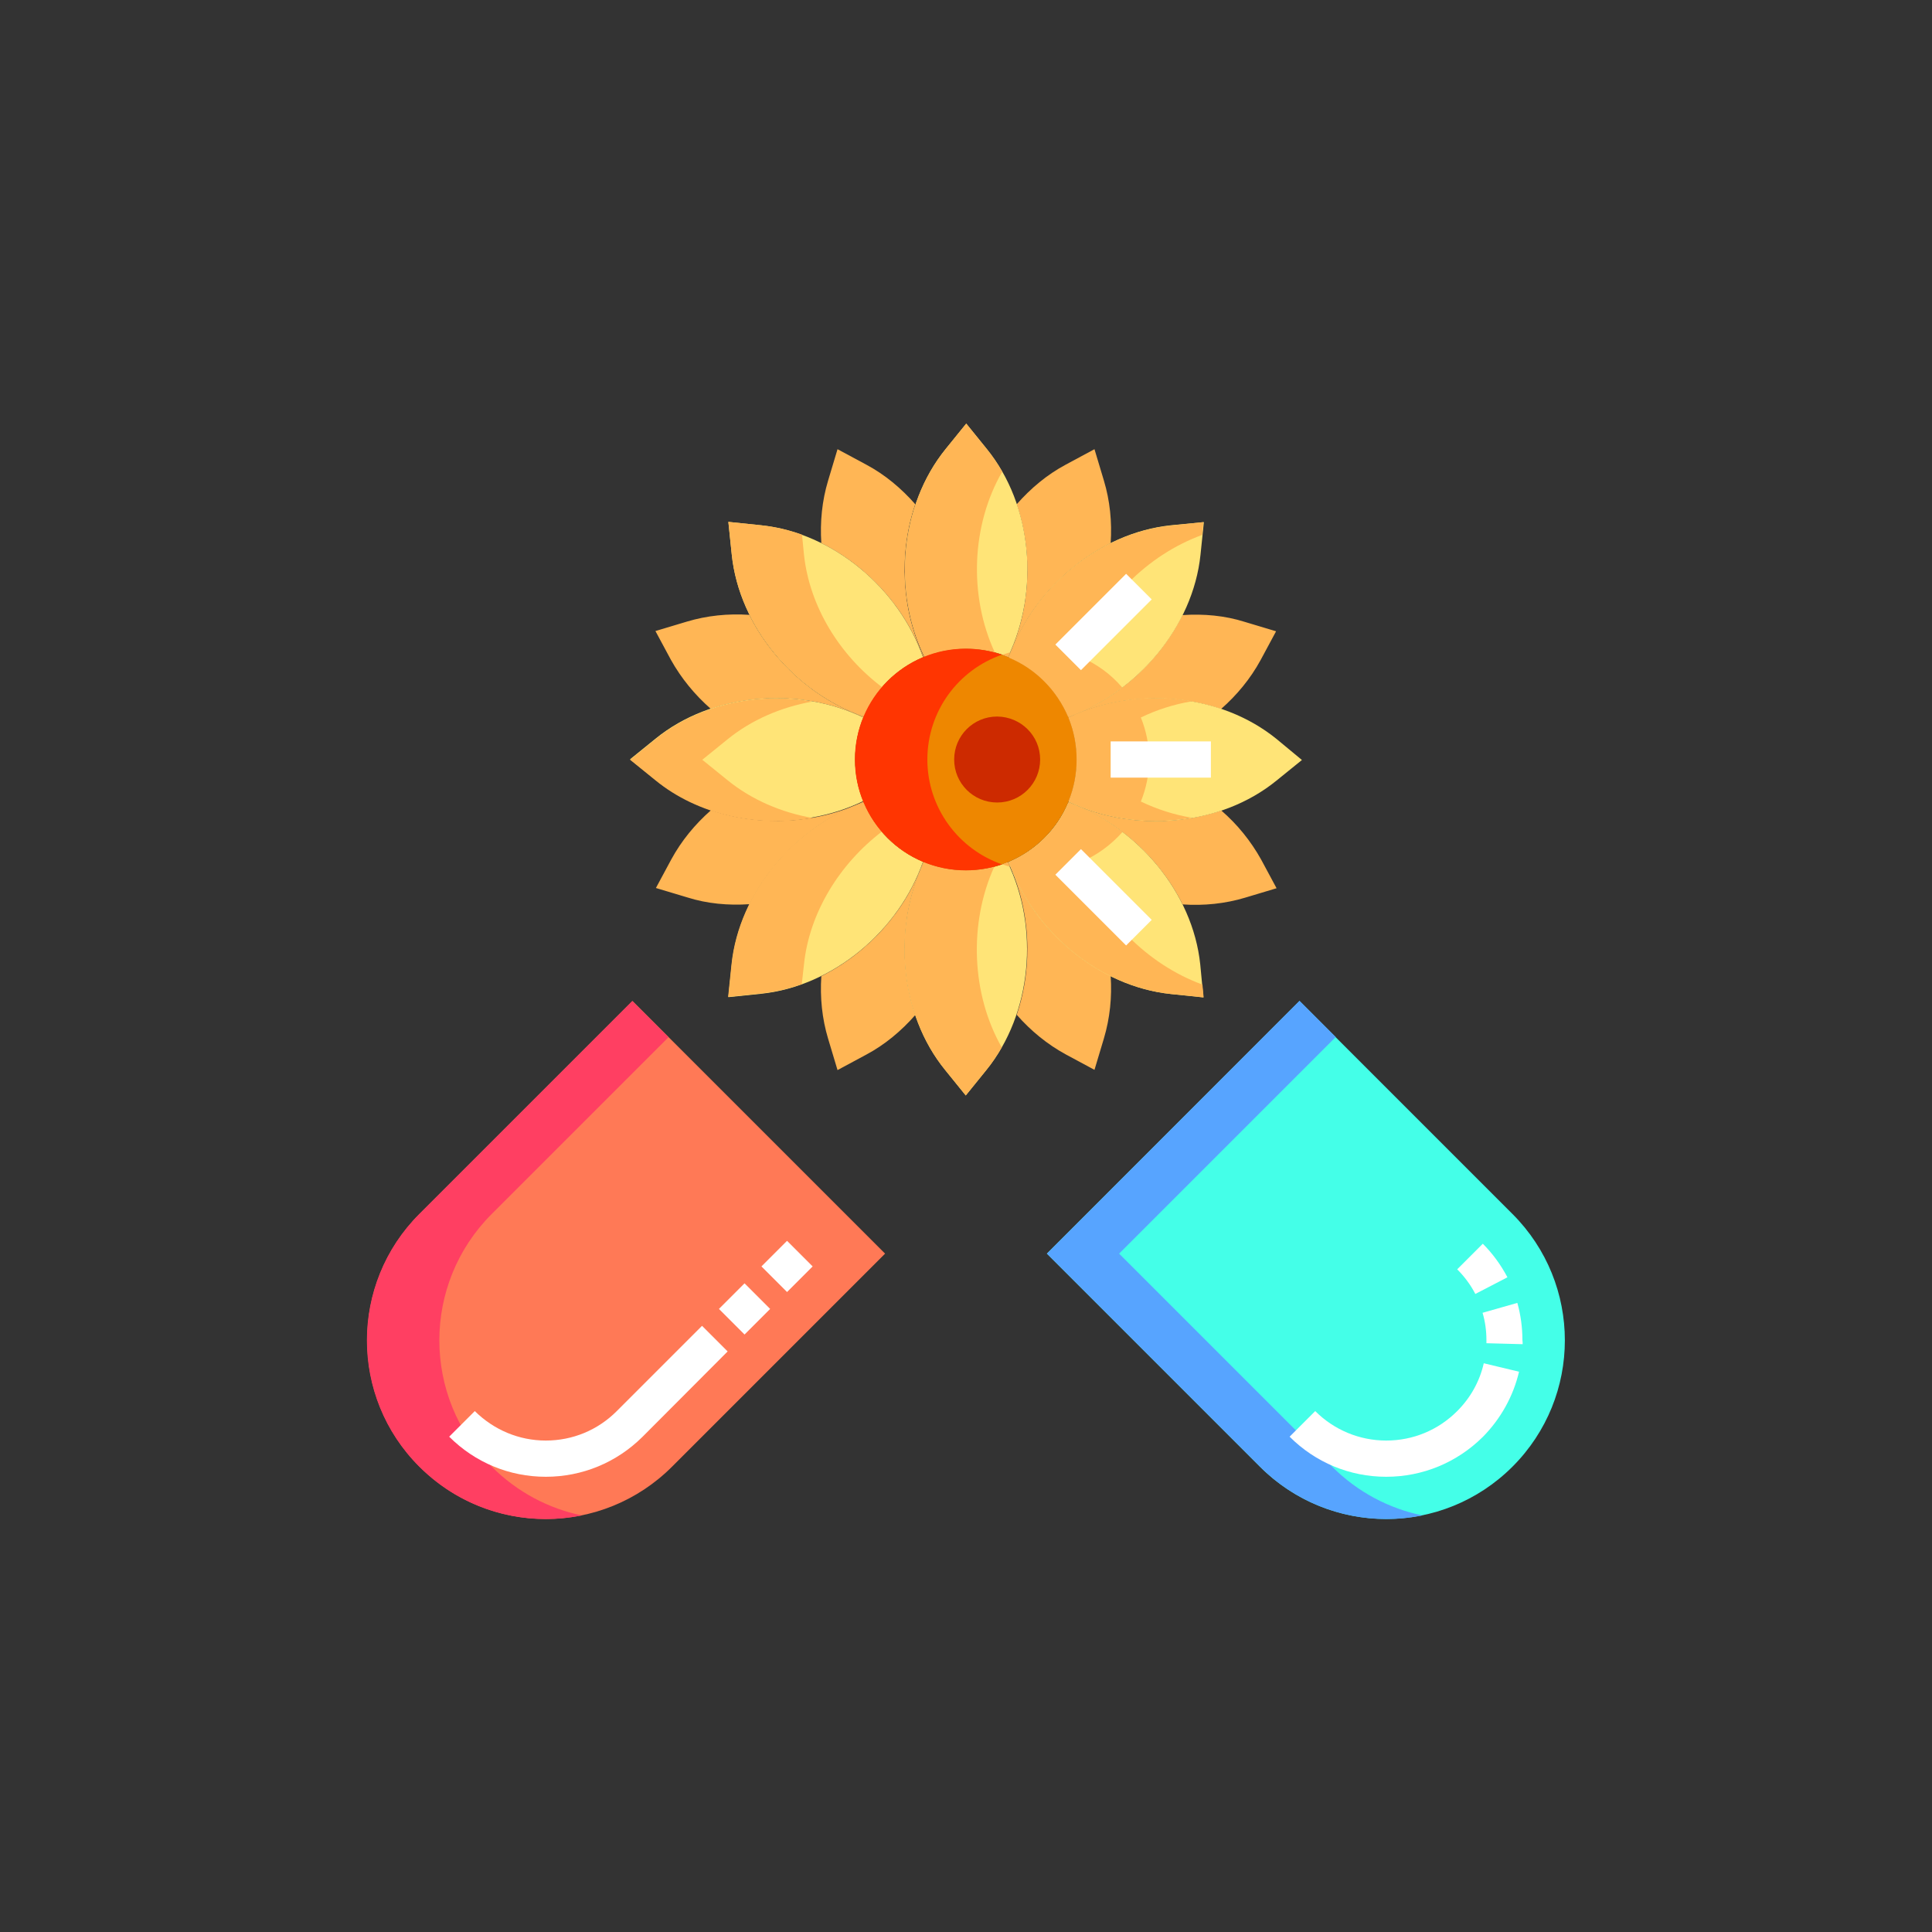 <?xml version="1.0" encoding="utf-8"?>
<!-- Generator: Adobe Illustrator 23.0.1, SVG Export Plug-In . SVG Version: 6.00 Build 0)  -->
<svg version="1.1" id="Layer_1" xmlns="http://www.w3.org/2000/svg" xmlns:xlink="http://www.w3.org/1999/xlink" x="0px" y="0px"
	 viewBox="0 0 800 800" style="enable-background:new 0 0 800 800;" xml:space="preserve">
<rect x="0" y="0" width="800" height="800" fill="#333333" stroke="none"/>
<style type="text/css">
	.st0{fill:#EFEFEF;}
	.st1{fill:#28AFCF;}
	.st2{fill:#A3D24B;}
	.st3{fill:#FF7773;}
	.st4{fill:#78E08F;}
	.st5{fill:#CCFC5C;}
	.st6{fill:#7DD0E2;}
	.st7{fill:#E6E6E6;}
	.st8{fill:#FFFFFF;}
	.st9{fill:#D93131;}
	.st10{fill:#70B568;}
	.st11{fill:#FFF5F5;}
	.st12{fill:#EFE2DD;}
	.st13{fill:#EA4444;}
	.st14{fill:#87C080;}
	.st15{fill:#B88A65;}
	.st16{fill:#A87A52;}
	.st17{fill:#FFB541;}
	.st18{fill:#FFA812;}
	.st19{fill:#7C8388;}
	.st20{fill:#6A7075;}
	.st21{fill:#FCD770;}
	.st22{fill:#B4DD7F;}
	.st23{fill:#FFC729;}
	.st24{fill:#C3B2EA;}
	.st25{fill:#AAB2BD;}
	.st26{fill:#92B55E;}
	.st27{fill:#FFB655;}
	.st28{fill:#FFE477;}
	.st29{fill:#EE8700;}
	.st30{fill:#CD2A00;}
	.st31{fill:#FF7956;}
	.st32{fill:#44FFE8;}
	.st33{fill:#FF3501;}
	.st34{fill:#FF3F62;}
	.st35{fill:#57A4FF;}
	.st36{fill:#DFB28B;}
	.st37{fill:#CF9E76;}
	.st38{fill:#ECC19C;}
	.st39{fill:#CCD1D9;}
	.st40{fill:#DBB596;}
	.st41{fill:#81C784;}
	.st42{fill:#FF9E80;}
	.st43{fill:#FFB74D;}
	.st44{fill:#E8834D;}
	.st45{fill:#D66E41;}
	.st46{fill:#F4E9D3;}
	.st47{fill:#E5D6BE;}
	.st48{fill:#FFE55A;}
	.st49{fill:#FFD91D;}
	.st50{fill:#FF4755;}
	.st51{fill:#FC2B3A;}
	.st52{fill:#98DB7C;}
	.st53{fill:#82D361;}
	.st54{fill:#FFD782;}
	.st55{fill:#AABECE;}
	.st56{fill:#CFDFE8;}
	.st57{fill:#E9686A;}
	.st58{fill:#CE93D8;}
	.st59{fill:#C087CC;}
	.st60{fill:#E2B9EA;}
	.st61{fill:#EEEEEE;}
	.st62{fill:#E0E0E0;}
	.st63{fill:#969595;}
	.st64{fill:#FFE7DE;}
	.st65{fill:#F9D8CD;}
	.st66{fill:#F48FB1;}
	.st67{fill:#525252;}
	.st68{fill:#F4C2B5;}
	.st69{fill:#FFF5F2;}
	.st70{fill:#F5F5F5;}
	.st71{fill:#F8BBD0;}
	.st72{fill:#F06292;}
	.st73{fill:#3F3F3F;}
	.st74{fill:#848484;}
	.st75{fill:#0096DC;}
	.st76{fill:#B48764;}
	.st77{fill:#D29B6E;}
	.st78{fill:#F0C087;}
	.st79{fill:#E6AF78;}
	.st80{fill:#D5DCED;}
	.st81{fill:#00AAF0;}
	.st82{fill:#C7CFE2;}
	.st83{fill:#966D50;}
	.st84{fill:#FFDC64;}
	.st85{fill:#C39772;}
	.st86{fill:#FFC850;}
	.st87{fill:#567C8E;}
	.st88{fill:#3D6372;}
	.st89{fill:#D3A059;}
	.st90{fill:#BA7C3E;}
	.st91{fill:#5AA2FF;}
	.st92{fill:#006AF8;}
	.st93{fill:#D2E7FA;}
	.st94{fill:#9DC8FF;}
	.st95{fill:#F1C600;}
	.st96{fill:#EFA628;}
	.st97{fill:#F95DAA;}
	.st98{fill:#E2ECF5;}
	.st99{fill:#54C8F2;}
	.st100{fill:#87D3D8;}
	.st101{fill:#4ABDC5;}
	.st102{fill:#C3E9EC;}
	.st103{fill:#C5D9EC;}
	.st104{fill:#00ACEA;}
	.st105{fill:#0EA8B2;}
	.st106{fill:#828187;}
	.st107{fill:#E0E0E2;}
	.st108{fill:#5F5E63;}
	.st109{fill:#C6C5CA;}
	.st110{fill:#FE90C5;}
	.st111{fill:#FFD4AC;}
	.st112{fill:#E2B48F;}
	.st113{fill:#FFCC9C;}
	.st114{fill:#4CAF50;}
	.st115{fill:#388E3C;}
	.st116{fill:#FFE082;}
	.st117{fill:#455A64;}
	.st118{fill:#FFCA28;}
	.st119{fill:#75E0F1;}
	.st120{fill:#3DC9D9;}
	.st121{fill:#AED45B;}
	.st122{fill:#9AC932;}
	.st123{fill:#E3F2FF;}
	.st124{fill:#FE73B1;}
	.st125{fill:#ED5151;}
	.st126{fill:#57555C;}
	.st127{fill:#C81E1E;}
	.st128{fill:#FEC459;}
	.st129{fill:#FF5D5D;}
	.st130{fill:#C9F3FF;}
	.st131{fill:#FFB954;}
	.st132{fill:#4DBAF6;}
	.st133{fill:#36D28F;}
	.st134{fill:#FCC49D;}
	.st135{fill:#A57A41;}
	.st136{fill:#DAC7FF;}
	.st137{fill:#F2EBFF;}
	.st138{fill:#BA98FF;}
	.st139{fill:#9C85D3;}
	.st140{fill:#A0A0A0;}
	.st141{fill:#8E8E8E;}
	.st142{fill:#CCCCCC;}
	.st143{fill:#F9F1EF;}
	.st144{fill:#FFD039;}
	.st145{fill:#FFAE47;}
	.st146{fill:#FF1D25;}
	.st147{fill:#BF161C;}
	.st148{fill:#E93234;}
	.st149{fill:#FFDE78;}
	.st150{fill:#E6C96C;}
	.st151{fill:#E7F5FD;}
	.st152{fill:#EF6256;}
	.st153{fill:#DA594F;}
	.st154{fill:#E1EFFB;}
	.st155{fill:#CCDFED;}
	.st156{fill:#2DE8E8;}
	.st157{fill:#11B9C1;}
	.st158{fill:#61AFF7;}
	.st159{fill:#55A2F0;}
	.st160{fill:#21D8DE;}
	.st161{fill:#2C5871;}
	.st162{fill:#1D4859;}
	.st163{fill:#AFB8C9;}
	.st164{fill:#FB5968;}
	.st165{fill:#CD2C5A;}
	.st166{fill:#92E0C0;}
	.st167{fill:#48C397;}
	.st168{fill:#ECECEC;}
	.st169{fill:#A3A3A3;}
	.st170{fill:#00D7DF;}
	.st171{fill:#006468;}
	.st172{fill:#D80027;}
	.st173{fill:#FF507D;}
	.st174{fill:#D23C69;}
	.st175{fill:#C3C6C7;}
	.st176{fill:#E9EEF2;}
	.st177{fill:#EB423F;}
	.st178{fill:#FFE17D;}
	.st179{fill:#FFC350;}
	.st180{fill:#FFD164;}
	.st181{fill:#FF8087;}
	.st182{fill:#E6646E;}
	.st183{fill:#FF593F;}
	.st184{fill:#FFFEFE;}
	.st185{fill:#FFDE66;}
	.st186{fill:#EBEBEB;}
	.st187{fill:#FF9C8C;}
	.st188{fill:#BDE660;}
	.st189{fill:#FDFEFC;}
	.st190{fill:#C4F236;}
	.st191{fill:#F9E109;}
	.st192{fill:#93999A;}
	.st193{fill:#656B76;}
	.st194{fill:#4891D3;}
	.st195{fill:#A1D51C;}
	.st196{fill:#7AB92D;}
	.st197{fill:#2D72BC;}
	.st198{fill:#FCBC04;}
	.st199{fill:#E59730;}
	.st200{fill:#57B7EB;}
	.st201{fill:#EBBF00;}
	.st202{fill:#CBA57C;}
	.st203{fill:#C49A6C;}
	.st204{fill:#A97C50;}
	.st205{fill:#FF9811;}
	.st206{fill:#58595B;}
	.st207{fill:#FF6243;}
	.st208{fill:#006DF0;}
	.st209{fill:#FF5023;}
	.st210{fill:#FFDC00;}
	.st211{fill:#FEC108;}
	.st212{fill:#F44335;}
	.st213{fill:#783E22;}
	.st214{fill:#37474F;}
	.st215{fill:#607D8B;}
	.st216{fill:#FFE0B2;}
	.st217{fill:#3F51B5;}
	.st218{fill:#DFC49C;}
	.st219{fill:#00BCD4;}
	.st220{fill:#60A917;}
	.st221{fill:#549414;}
	.st222{fill:#4FC1E9;}
	.st223{fill:#B27946;}
	.st224{fill:#FFEAA7;}
	.st225{fill:#F0D0B4;}
	.st226{fill:#D9EEF7;}
	.st227{fill:#AAC4DA;}
	.st228{fill:#31E8BB;}
	.st229{fill:#FBB040;}
	.st230{fill:#FFE451;}
	.st231{fill:#FD6149;}
	.st232{fill:#DF412D;}
	.st233{fill:#1CB28B;}
	.st234{fill:#FCB65F;}
	.st235{fill:#36A6CE;}
	.st236{fill:#FA3F68;}
	.st237{fill:#EA7988;}
	.st238{fill:#D26D7A;}
	.st239{fill:#BA8D4A;}
	.st240{fill:#967140;}
	.st241{fill:#EEF0F1;}
	.st242{fill:#D6D8D8;}
	.st243{fill:#FFE100;}
	.st244{fill:#FDCC00;}
	.st245{fill:#FFA800;}
	.st246{fill:#F4F4F4;}
	.st247{fill:#E5E5E5;}
</style>
<g>
	<path class="st27" d="M340.1,224.9c-0.6-8.8,0.3-17.6,2.8-25.9l3.9-13l11.9,6.4c7.7,4.1,14.5,9.8,20.3,16.4
		c-6.9,20.4-5.7,43.9,3.6,63.2c-0.1,0.1-0.3,0.1-0.4,0.1C375.2,252,359.4,234.5,340.1,224.9z M417.4,272.1c0.1,0.1,0.3,0.1,0.4,0.1
		c7-20.2,22.8-37.7,42.1-47.3c0.6-8.8-0.3-17.6-2.8-25.9l-3.9-13l-11.9,6.4c-7.7,4.1-14.5,9.8-20.3,16.4
		C427.9,229.2,426.7,252.8,417.4,272.1z M489.6,254.7c-9.6,19.3-27.1,35.1-47.3,42.1c0.1,0.1,0.1,0.2,0.1,0.4
		c19.3-9.3,42.8-10.5,63.2-3.6c6.6-5.8,12.2-12.6,16.4-20.3l6.4-11.9l-13-3.9C507.2,254.9,498.4,254.1,489.6,254.7z M294.3,293.5
		c20.4-6.9,43.9-5.7,63.2,3.6c0.1-0.1,0.1-0.2,0.1-0.4c-20.2-7-37.7-22.8-47.3-42.1c-8.8-0.6-17.6,0.3-25.9,2.8l-13,3.9l6.4,11.9
		C282.1,280.9,287.7,287.7,294.3,293.5z M505.7,335.6c-20.4,6.9-43.9,5.7-63.2-3.6c-0.1,0.1-0.1,0.2-0.1,0.4
		c20.2,7,37.7,22.8,47.3,42.1c8.8,0.6,17.6-0.3,25.9-2.8l13-3.9l-6.4-11.9C517.9,348.2,512.3,341.3,505.7,335.6z M417.8,356.9
		c-0.1,0.1-0.2,0.1-0.4,0.1c9.3,19.3,10.5,42.8,3.6,63.2c5.8,6.6,12.6,12.2,20.3,16.4l11.9,6.4l3.9-13c2.5-8.4,3.4-17.2,2.8-25.9
		C440.6,394.6,424.8,377.1,417.8,356.9z M382.6,357c-0.1-0.1-0.3-0.1-0.4-0.1c-7,20.2-22.8,37.7-42.1,47.3
		c-0.6,8.8,0.3,17.6,2.8,25.9l3.9,13l11.9-6.4c7.7-4.1,14.5-9.8,20.3-16.4C372.1,399.8,373.3,376.3,382.6,357z M310.4,374.4
		c9.6-19.3,27.1-35.1,47.3-42.1c-0.1-0.1-0.1-0.2-0.1-0.4c-19.3,9.3-42.8,10.5-63.2,3.6c-6.6,5.8-12.2,12.6-16.4,20.3l-6.4,11.9
		l13,3.9C292.8,374.2,301.6,375,310.4,374.4z"/>
	<path class="st28" d="M528.6,306c-23.4-19-59-22-86.1-8.8c2.2,5.4,3.4,11.2,3.4,17.4c0,6.2-1.2,12-3.4,17.4
		c27.2,13.1,62.8,10.2,86.1-8.8l10.5-8.5L528.6,306z"/>
	<path class="st28" d="M484.9,217.5c-30,3.1-57.2,26.2-67.1,54.7c11.1,4.6,19.9,13.5,24.6,24.6c28.5-9.9,51.6-37.2,54.7-67.1
		l1.4-13.5L484.9,217.5z"/>
	<path class="st28" d="M400,268.6c6.2,0,12,1.2,17.4,3.4c13.1-27.2,10.2-62.8-8.8-86.1l-8.5-10.5l-8.5,10.5c-19,23.4-22,59-8.8,86.1
		C388,269.9,393.8,268.6,400,268.6z"/>
	<path class="st28" d="M382.2,272.2c-9.9-28.5-37.2-51.6-67.1-54.7l-13.5-1.4l1.4,13.5c3.1,30,26.2,57.2,54.7,67.1
		C362.3,285.7,371.2,276.8,382.2,272.2z"/>
	<path class="st28" d="M354.1,314.5c0-6.2,1.2-12,3.4-17.4c-27.2-13.1-62.8-10.2-86.1,8.8l-10.5,8.5l10.5,8.5
		c23.4,19,59,22,86.1,8.8C355.3,326.5,354.1,320.7,354.1,314.5z"/>
	<path class="st28" d="M357.7,332.3c-28.5,9.9-51.6,37.2-54.7,67.1l-1.4,13.5l13.5-1.4c30-3.1,57.2-26.2,67.1-54.7
		C371.2,352.2,362.3,343.4,357.7,332.3z"/>
	<path class="st28" d="M400,360.4c-6.2,0-12-1.2-17.4-3.4c-13.1,27.2-10.2,62.8,8.8,86.1l8.5,10.5l8.5-10.5c19-23.4,22-59,8.8-86.1
		C412,359.2,406.2,360.4,400,360.4z"/>
	<path class="st28" d="M497,399.4c-3.1-30-26.2-57.2-54.7-67.1c-4.6,11.1-13.5,19.9-24.6,24.6c9.9,28.5,37.2,51.6,67.1,54.7
		l13.5,1.4L497,399.4z"/>
	<path class="st29" d="M445.9,314.5c0,25.3-20.5,45.9-45.9,45.9s-45.9-20.5-45.9-45.9c0-25.3,20.5-45.9,45.9-45.9
		S445.9,289.2,445.9,314.5z"/>
	<path class="st30" d="M430.7,314.5c0,9.8-7.9,17.8-17.8,17.8c-9.8,0-17.8-7.9-17.8-17.8c0-9.8,7.9-17.8,17.8-17.8
		C422.8,296.8,430.7,304.7,430.7,314.5z"/>
	<path class="st31" d="M173.7,607.3c-28.9-28.9-28.9-75.7,0-104.6l88.2-88.2l104.6,104.6l-88.2,88.2
		C249.4,636.2,202.6,636.2,173.7,607.3z"/>
	<path class="st32" d="M626.3,607.3c28.9-28.9,28.9-75.7,0-104.6l-88.2-88.2L433.5,519.1l88.2,88.2
		C550.6,636.2,597.4,636.2,626.3,607.3z"/>
	<g>
		<path class="st27" d="M472.4,331.9c2.2-5.4,3.4-11.2,3.4-17.4c0-6.2-1.2-12-3.4-17.4c6.6-3.2,13.8-5.5,21.1-6.7
			c-17.2-3-35.5-0.8-51.1,6.7c2.2,5.4,3.4,11.2,3.4,17.4c0,6.2-1.2,12-3.4,17.4c15.5,7.5,33.9,9.8,51.1,6.7
			C486.2,337.4,479.1,335.1,472.4,331.9z"/>
		<path class="st27" d="M447.7,272.2c8-23,27.3-42.4,50.1-50.7l0.5-5.3l-13.5,1.4c-30,3.1-57.2,26.2-67.1,54.7
			c11.1,4.6,19.9,13.5,24.6,24.6c8-2.8,15.6-7,22.4-12.2C460.1,279.3,454.3,275,447.7,272.2z"/>
		<path class="st27" d="M415,195.3c-1.9-3.3-4-6.4-6.4-9.4l-8.5-10.5l-8.5,10.5c-19,23.4-22,59-8.8,86.1c5.4-2.2,11.2-3.4,17.4-3.4
			c4,0,7.9,0.5,11.7,1.5C401.1,246.7,402.2,217.5,415,195.3z"/>
		<path class="st27" d="M415,271.1c0.8,0.3,1.6,0.6,2.4,0.9c0.3-0.6,0.6-1.3,0.9-1.9C417.2,270.4,416.1,270.8,415,271.1z"/>
		<path class="st27" d="M332.9,229.6l-0.8-8.2c-5.5-2-11.2-3.3-17-3.9l-13.5-1.4l1.4,13.5c3.1,30,26.2,57.2,54.7,67.1
			c1.9-4.5,4.4-8.5,7.5-12.2C347.7,271.3,335.2,251.2,332.9,229.6z"/>
		<path class="st27" d="M301.3,323.1l-10.5-8.5l10.5-8.5c10-8.1,22.2-13.3,35.1-15.6c-22.7-4-47.4,1.2-65,15.6l-10.5,8.5l10.5,8.5
			c17.6,14.4,42.3,19.6,65,15.6C323.5,336.4,311.3,331.2,301.3,323.1z"/>
		<path class="st27" d="M332.9,399.4c2.2-21.5,14.8-41.7,32.2-55c-3.1-3.6-5.7-7.7-7.5-12.2c-28.5,9.9-51.6,37.2-54.7,67.1
			l-1.4,13.5l13.5-1.4c5.8-0.6,11.5-1.9,17-3.9L332.9,399.4z"/>
		<path class="st27" d="M418.3,358.9c-0.3-0.6-0.6-1.3-0.9-1.9c-0.8,0.3-1.6,0.6-2.4,0.9C416.1,358.3,417.2,358.6,418.3,358.9z"/>
		<path class="st27" d="M411.7,358.9c-3.7,1-7.6,1.5-11.7,1.5c-6.2,0-12-1.2-17.4-3.4c-13.1,27.2-10.2,62.8,8.8,86.1l8.5,10.5
			l8.5-10.5c2.4-2.9,4.5-6.1,6.4-9.4C402.2,411.6,401.1,382.3,411.7,358.9z"/>
		<path class="st27" d="M447.7,356.9c6.6-2.8,12.4-7.1,17.1-12.4c-6.8-5.2-14.4-9.4-22.4-12.2c-4.6,11.1-13.5,19.9-24.6,24.6
			c9.9,28.5,37.2,51.6,67.1,54.7l13.5,1.4l-0.5-5.3C475,399.3,455.7,379.8,447.7,356.9z"/>
	</g>
	<path class="st33" d="M384,314.5c0-20.1,12.9-37.2,30.9-43.4c-4.7-1.6-9.7-2.5-15-2.5c-25.3,0-45.9,20.5-45.9,45.9
		c0,25.3,20.5,45.9,45.9,45.9c5.2,0,10.3-0.9,15-2.5C397,351.7,384,334.6,384,314.5z"/>
	<path class="st34" d="M203.6,607.3c-28.9-28.9-28.9-75.7,0-104.6l73.2-73.2l-15-15l-88.2,88.2c-28.9,28.9-28.9,75.8,0,104.6
		c18.3,18.3,43.7,25,67.3,20.2C227.3,624.7,214.2,617.9,203.6,607.3z"/>
	<path class="st35" d="M551.6,607.3l-88.2-88.2l89.7-89.7l-15-15L433.5,519.1l88.2,88.2c18.3,18.3,43.7,25,67.3,20.2
		C575.3,624.7,562.2,617.9,551.6,607.3z"/>
	<path class="st8" d="M226,611.5c-15.1,0-29.3-5.9-40-16.6l10.6-10.6c7.9,7.8,18.3,12.2,29.4,12.2s21.5-4.3,29.4-12.2l35.3-35.3
		l10.6,10.6L266,595C255.3,605.6,241.1,611.5,226,611.5z M308.3,552.6l-10.6-10.6l10.6-10.6l10.6,10.6L308.3,552.6z M325.9,535
		l-10.6-10.6l10.6-10.6l10.6,10.6L325.9,535z"/>
	<path class="st8" d="M574,611.5c-15.1,0-29.3-5.9-40-16.6l10.6-10.6c7.8,7.8,18.3,12.2,29.4,12.2c11.1,0,21.5-4.3,29.4-12.2
		c5.5-5.5,9.3-12.3,11-19.8L629,568c-2.4,10.2-7.6,19.5-15,27C603.3,605.6,589.1,611.5,574,611.5z M630.5,556.6l-15-0.4
		c0-0.4,0-0.8,0-1.2c0-3.9-0.5-7.7-1.6-11.4l14.4-4.1c1.4,5,2.1,10.2,2.1,15.4C630.5,555.5,630.5,556.1,630.5,556.6z M610.9,535.8
		c-1.9-3.7-4.5-7.2-7.5-10.2L614,515c4.1,4.1,7.5,8.8,10.2,13.9L610.9,535.8z"/>
	<path class="st8" d="M437,362.2l10.6-10.6l29.3,29.3l-10.6,10.6L437,362.2z"/>
	<path class="st8" d="M437,266.9l29.3-29.3l10.6,10.6l-29.3,29.3L437,266.9z"/>
	<path class="st8" d="M459.9,307h41.5v15h-41.5V307z"/>
</g>
</svg>
